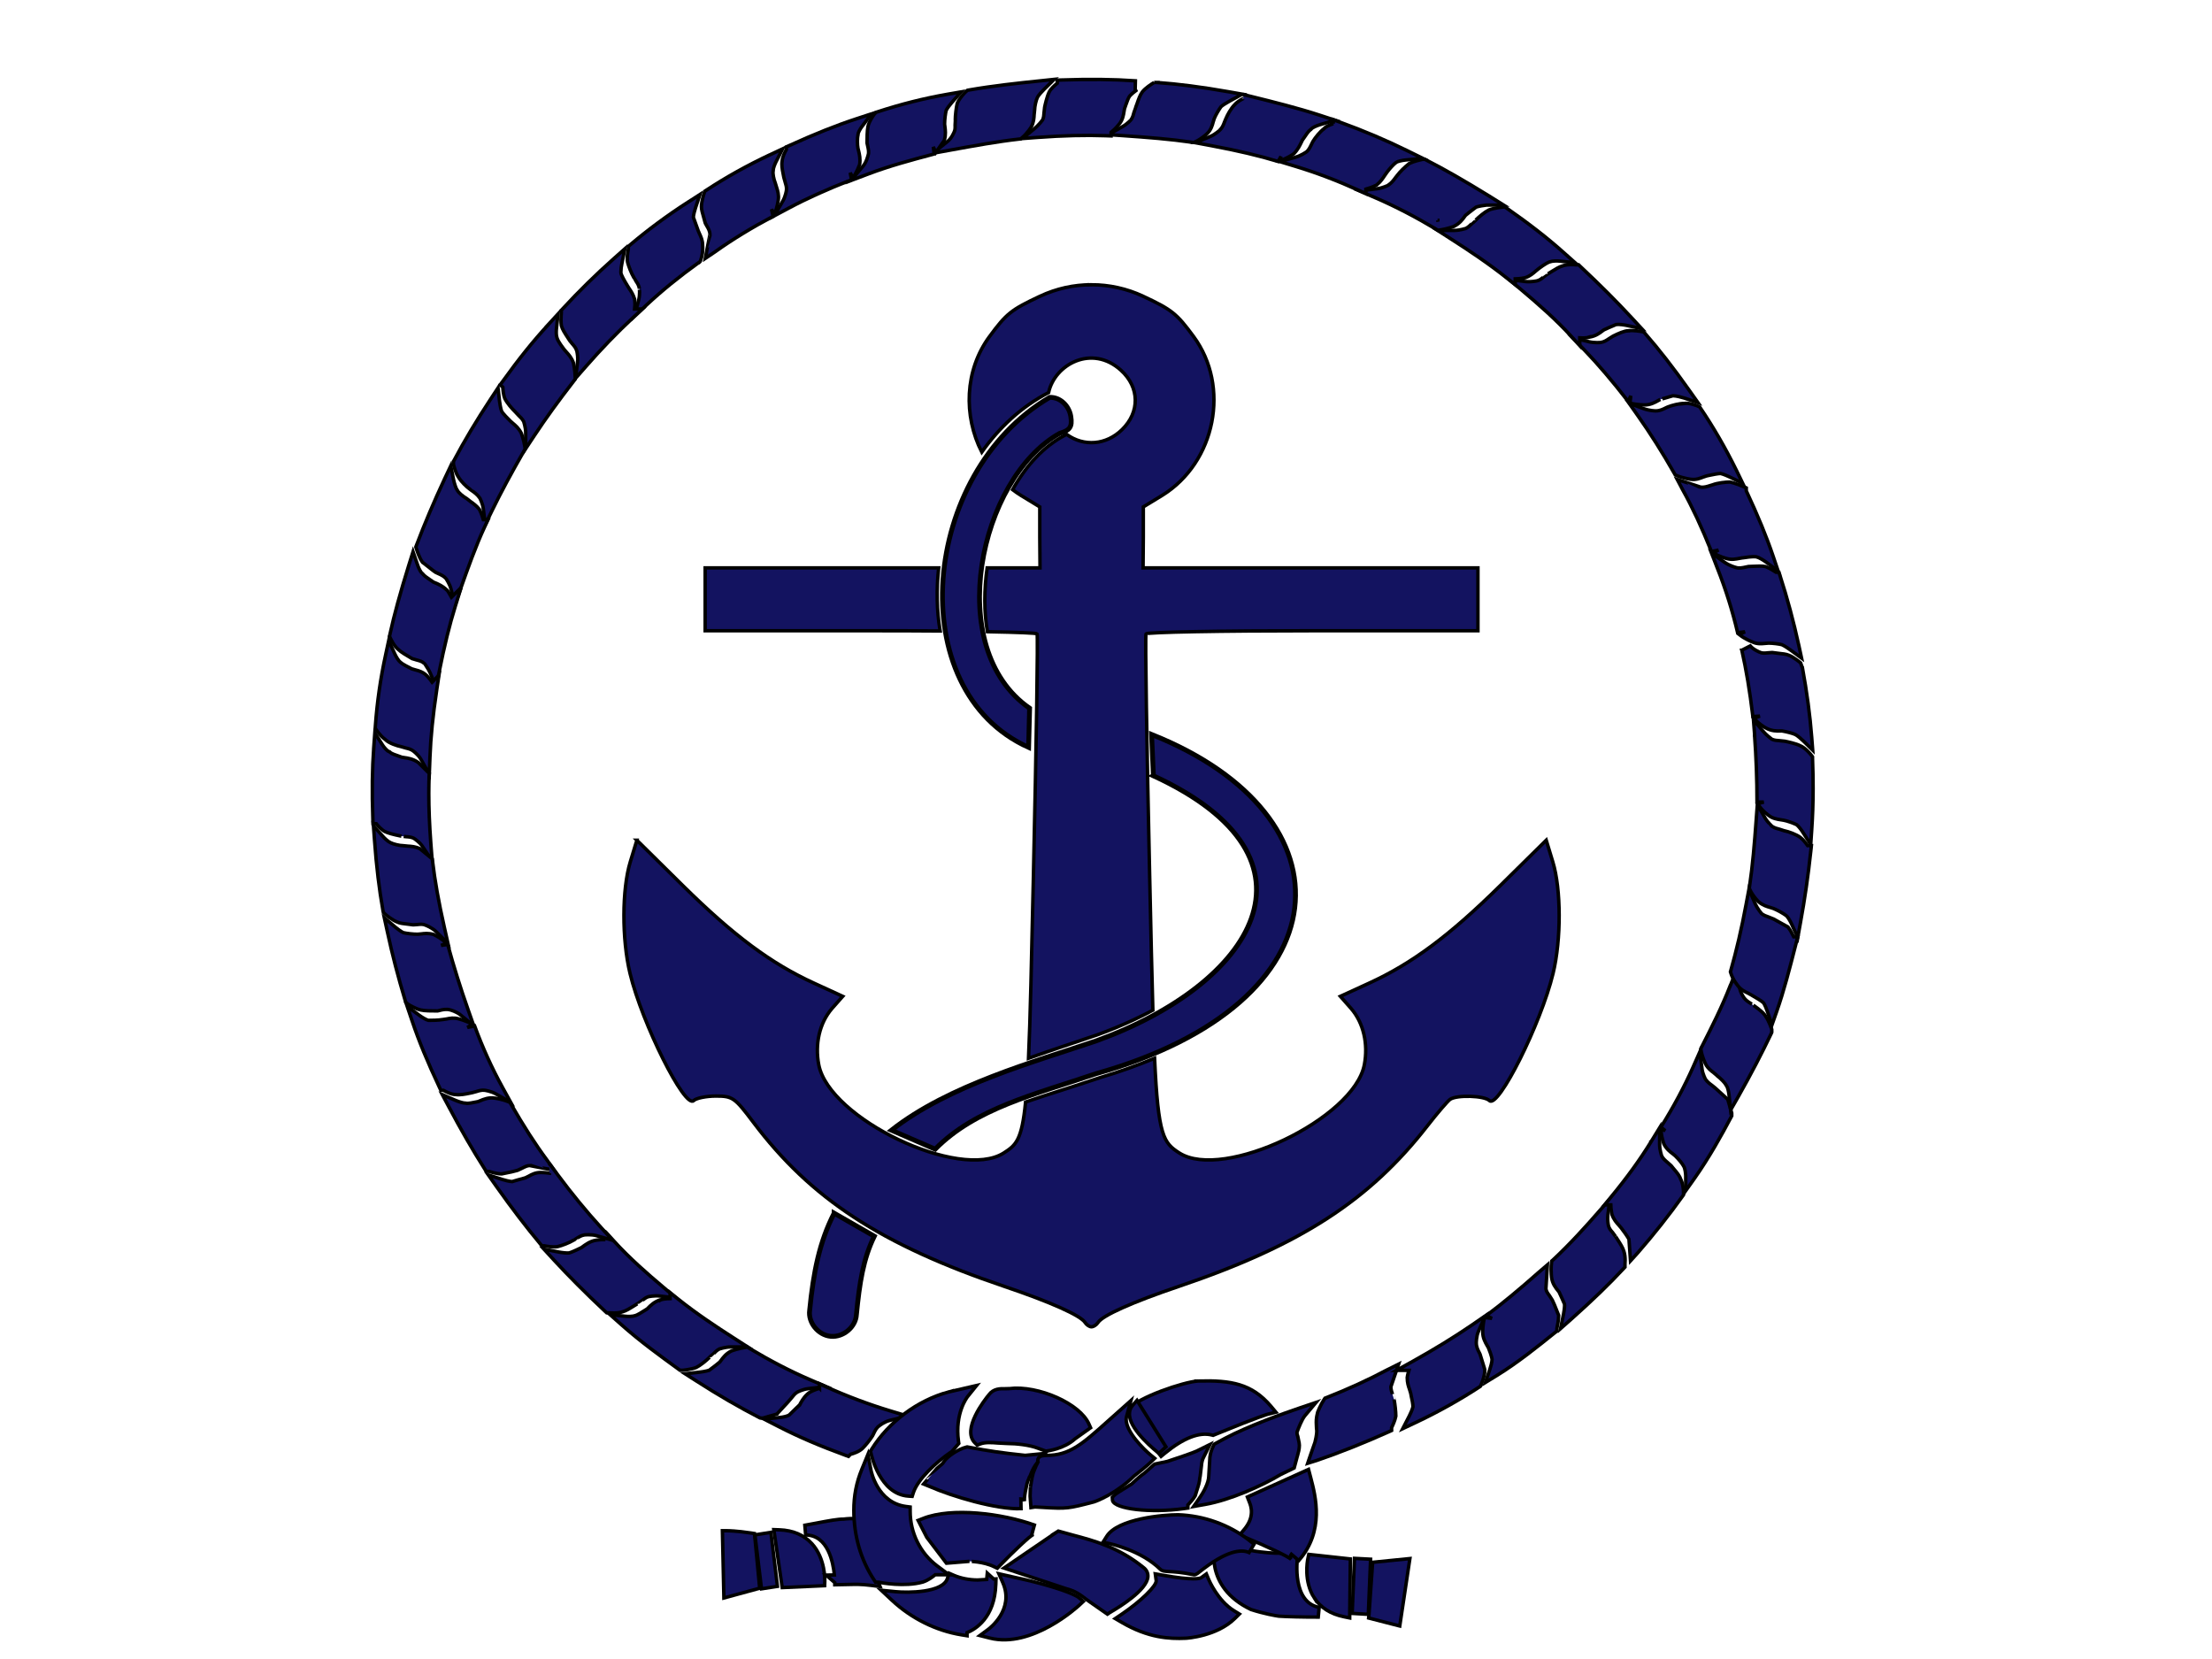 <?xml version="1.0"?><svg width="640" height="480" xmlns="http://www.w3.org/2000/svg">
 <title>anchor</title>
 <g display="inline">
  <title>layer 2</title>
  <g id="svg_1">
   <path d="m315.784,82.386c-5.079,0 -10.128,1.098 -14.874,3.321c-8.372,3.923 -9.695,4.999 -14.588,11.623c-7.254,9.821 -7.594,23.002 -2.266,33.484c5.065,-7.157 11.538,-13.206 19.334,-17.226c1.736,-8.16 12.562,-14.1 20.963,-6.433c5.364,4.895 5.516,12.045 0.283,17.157c-4.596,4.49 -11.044,4.968 -16.005,1.384c-0.122,0.042 -0.231,0.102 -0.356,0.137c-6.285,3.241 -11.452,8.946 -15.298,15.844c0.773,0.587 1.571,1.142 2.409,1.66l5.453,3.321l0,8.785l0.07,8.855l-15.298,0c-0.9,6.371 -0.92,12.732 0.073,18.472c8.694,0.166 14.235,0.374 14.375,0.622c0.283,0.5 -0.211,32.03 -1.061,70.083c-0.562,25.07 -0.9,41.328 -1.416,52.716c6.987,-2.473 13.795,-4.707 19.687,-6.71c5.845,-2.11 11.286,-4.514 16.29,-7.195c-0.304,-10.111 -0.555,-22.424 -0.922,-38.811c-0.85,-38.053 -1.344,-69.583 -1.061,-70.083c0.281,-0.5 22.04,-0.899 48.3,-0.899l47.736,0l0,-9.132l0,-9.063l-48.443,0l-48.442,0l0.07,-8.855l0,-8.785l5.453,-3.321c15.461,-9.566 19.776,-31.507 9.065,-46.008c-4.893,-6.624 -6.216,-7.7 -14.588,-11.623c-4.748,-2.223 -9.865,-3.321 -14.944,-3.321l0,0zm-111.759,81.912l0,9.063l0,9.132l47.735,0c7.266,0 14.042,0.013 20.254,0.069c-0.999,-5.869 -1.101,-12.048 -0.424,-18.264l-19.123,0l-48.442,0l0,0zm-19.758,78.799l-1.913,6.296c-2.409,7.923 -2.454,22.362 -0.07,32.238c3.513,14.554 15.88,39.28 18.414,36.805c0.732,-0.715 3.64,-1.313 6.443,-1.313c4.823,0 5.444,0.443 10.838,7.609c16.63,22.094 36.92,35.381 72.592,47.46c13.349,4.518 22.081,8.406 23.37,10.445c0.428,0.677 1.24,1.246 1.842,1.246c0.603,0 1.485,-0.569 1.913,-1.246c1.289,-2.039 10.022,-5.926 23.37,-10.445c35.112,-11.89 55.139,-24.859 71.955,-46.49c2.89,-3.715 5.831,-7.12 6.516,-7.611c1.899,-1.359 9.897,-1.125 11.402,0.345c2.534,2.475 14.903,-22.251 18.414,-36.805c2.384,-9.876 2.339,-24.315 -0.07,-32.238l-1.91,-6.296l-13.315,13.146c-14.747,14.536 -25.548,22.55 -37.961,28.226l-8.288,3.803l3.116,3.529c3.576,4.151 4.981,10.232 3.826,16.258c-3.007,15.661 -40.801,33.684 -53.542,25.528c-4.524,-2.893 -6.126,-4.791 -7.152,-27.396c-4.841,2.01 -10.081,3.907 -15.794,5.603c-7.445,2.533 -14.638,4.695 -21.53,7.058c-1.077,11.067 -2.792,12.488 -6.303,14.735c-12.744,8.156 -50.534,-9.867 -53.542,-25.528c-1.158,-6.026 0.249,-12.107 3.823,-16.258l3.116,-3.529l-8.286,-3.803c-12.415,-5.676 -23.214,-13.69 -37.961,-28.226l-13.315,-13.146l0,0z" id="path9043" fill="#131360" stroke="#000000"/>
   <g id="g9045" fill="#ffffff">
    <path id="path9047" d="m175.181,358.659c-1.409,-0.053 -2.65,0.161 -2.841,0.201c-1.624,0.259 -2.984,1.278 -3.987,2.018c0,0 -0.048,0.037 -0.096,0.075c-2.196,1.084 -3.175,1.444 -3.581,1.549c-0.573,0.112 -2.172,-0.084 -3.08,-0.261l-4.226,-0.833l2.937,3.195c4.322,4.69 9.025,9.413 14.826,14.856l0.406,0.375l0.788,0c0.286,0.037 2.387,0.226 3.844,-0.31c0.907,-0.243 2.006,-0.91 3.152,-1.63l1.074,-0.66c0,0.002 0,0.002 0,0.002c0,-0.009 1.361,-0.935 1.361,-0.935c0.573,-0.45 1.146,-0.917 1.814,-1.126c0.024,-0.002 1.719,-0.385 3.366,-0.189l4.656,0.553l-3.605,-3.053c-4.775,-4.016 -9.813,-8.422 -14.397,-13.447l-2.411,-2.642c0,-0.002 0,1.206 0,2.264l0,0z" stroke="#000000" fill="#131360"/>
    <path id="path9049" d="m193.852,375.719c-1.289,0.028 -2.889,0.203 -3.367,0.793l0.692,-0.469c-1.815,0.52 -2.96,1.686 -3.725,2.46c0,0 -0.096,0.11 -0.191,0.196c-0.239,0.14 -0.883,0.55 -0.883,0.55c-0.859,0.529 -2.006,1.255 -2.531,1.383c-0.788,0.294 -2.173,0.287 -2.96,0.203l-4.369,-0.464l3.319,2.943c5.3,4.723 11.293,9.068 16.569,12.897l0.358,0.261l0.693,0c0.406,-0.035 2.578,-0.275 3.963,-0.816c1.242,-0.613 2.817,-1.912 3.892,-2.953c0,0.007 0,0.009 0,0.009c0,-0.007 1.098,-1.003 1.098,-1.003c0.525,-0.553 1.05,-1.07 1.743,-1.416c0.024,-0.002 1.719,-0.588 3.343,-0.588l4.822,0l-4.082,-2.621c-4.918,-3.148 -10.672,-6.945 -16.115,-11.29l-2.244,-1.793c0,0.007 0,0.888 0,1.716l-0.024,0z" stroke="#000000" fill="#131360"/>
    <path id="path9051" d="m216.079,389.782c-0.048,0 -0.191,0 -0.191,0c0,0 0.143,0 0.191,0c-0.119,0.021 -0.311,0.047 -0.311,0.047c-2.029,0.282 -3.939,0.97 -4.035,1l-0.072,0.028l-0.072,0.035c-1.576,0.779 -2.435,1.961 -3.128,2.918c0,0 -0.119,0.159 -0.215,0.273c-0.286,0.231 -1.098,0.895 -1.098,0.895l-1.934,1.469c-0.764,0.296 -2.435,0.532 -3.008,0.592l-3.987,0.434l3.414,2.178c6.255,4.023 12.343,7.547 18.049,10.483l0.311,0.152l0.764,0l4.107,-1.173l0.167,-0.256c0,0 2.817,-3.044 2.937,-3.181c0.167,-0.175 1.051,-1.224 1.051,-1.224c0.501,-0.632 0.907,-1.18 1.647,-1.651c0,0 1.48,-0.807 3.08,-1.007l5.181,-0.639l-4.799,-2.071c-5.611,-2.423 -11.317,-5.387 -17.476,-9.07l-0.43,-0.247c0,-0.002 -0.072,0.009 -0.143,0.016l0,0z" stroke="#000000" fill="#131360"/>
    <path id="path9053" d="m237.113,401.679c-1.456,0.408 -2.65,1.054 -2.722,1.084c-1.385,0.917 -2.053,2.031 -2.602,2.927c0,0 -0.525,0.814 -0.525,0.828c-0.048,0.021 -0.931,0.94 -0.931,0.94l-1.982,1.941c-0.477,0.343 -1.791,0.623 -2.53,0.702l-4.728,0.506l4.25,2.176c5.682,2.915 11.818,5.551 19.315,8.293l0.836,0.306c0,0 0.549,-0.557 0.597,-0.611c0.788,-0.205 2.435,-0.718 3.462,-1.705c0.859,-0.856 2.125,-2.386 2.913,-3.654c0.072,-0.114 0.286,-0.578 0.286,-0.578c0.406,-0.863 0.812,-1.756 1.743,-2.372c0.12,-0.096 1.385,-1.105 3.008,-1.509l5.038,-1.245l-4.966,-1.495c-6.184,-1.866 -12.582,-4.268 -18.503,-6.948l-1.958,-0.886c0,0 0,0.672 0,1.301l0,0z" stroke="#000000" fill="#131360"/>
    <path id="path9055" d="m401.563,396.228c-5.706,3.03 -11.532,5.695 -17.811,8.156l-0.406,0.159l-0.239,0.371c-1.05,1.572 -1.838,3.582 -1.862,3.666c-0.478,1.81 -0.43,2.761 -0.382,3.68l0.048,1.075l0.024,0.166c0.119,0.483 0.048,1.717 -0.454,3.72c0,0.054 -1.194,3.419 -1.194,3.419l-0.931,2.731l2.674,-0.837c6.16,-2.085 14.11,-5.254 20.771,-8.268l0.836,-0.376c0,0 0,-0.679 0,-0.83c0.311,-0.62 0.979,-2.078 1.194,-3.202l0.024,-0.135l0,-0.138c0,-1.115 -0.239,-3.372 -0.501,-4.648c0,0.009 -0.454,-1.495 -0.454,-1.495c-0.239,-0.716 -0.454,-1.404 -0.477,-2.188c0.143,-0.399 2.244,-6.568 2.244,-6.568l-3.08,1.542l-0.024,0z" stroke="#000000" fill="#131360"/>
    <path id="path9057" d="m425.701,383.487c-5.061,3.454 -10.577,6.836 -16.856,10.339l-4.799,2.661c0,0 1.982,0 3.605,0c-0.358,1.101 -0.501,1.982 -0.501,2.038c0,0.023 0,0.042 0,0.063c0,1.476 0.358,2.54 0.668,3.396l0.334,1.112c0,0.002 0.143,0.744 0.143,0.744c0.239,1 0.501,2.323 0.525,3.174c-0.167,0.742 -0.716,1.971 -1.05,2.626l-1.91,3.706l3.724,-1.756c6.422,-3.032 12.606,-6.481 18.384,-10.25l0.334,-0.224l0.191,-0.38c0.096,-0.252 1.099,-2.505 1.099,-4.224l0,-0.184l-0.096,-0.401l-1.265,-4.088c-0.048,-0.091 -0.191,-0.401 -0.191,-0.401c-0.454,-0.851 -0.907,-1.735 -0.907,-2.918c0,-0.016 0,-1.898 0.621,-3.293l1.934,-4.478l-3.987,2.738l0,0z" stroke="#000000" fill="#131360"/>
    <path id="path9059" d="m445.206,368.113c-5.658,5.012 -10.6,9.107 -15.16,12.512c0,0 0.979,0.49 1.624,0.823c-0.764,-0.098 -2.149,-0.273 -2.149,-0.273c-0.525,2.083 -0.525,4.13 -0.525,4.217c0,1.703 0.74,2.976 1.265,3.906l0.358,0.609c1.003,2.458 1.074,3.281 1.074,3.473c0,0.7 -0.406,2.155 -0.669,2.911l-1.265,3.713l3.319,-2.031c6.065,-3.741 11.794,-8.359 16.856,-12.433l0.525,-0.427c0,0 0,-0.732 0,-0.772c0.095,-0.499 0.501,-2.32 0.501,-3.55l0,-0.278l-0.048,-0.084l-1.146,-2.869l-0.645,-1.423c-0.048,-0.112 -0.812,-1.269 -0.812,-1.269c-0.478,-0.616 -0.907,-1.201 -1.027,-1.959c0.024,-0.259 0.43,-6.943 0.43,-6.943l-2.507,2.146l0,0z" stroke="#000000" fill="#131360"/>
    <path id="path9061" d="m462.779,350.352c-3.844,4.405 -8.452,9.527 -13.418,14.152l-0.382,0.338l-0.072,0.499c-0.095,0.644 -0.119,1.339 -0.119,1.975c0,1.08 0.096,2.006 0.119,2.258c0.263,1.863 1.17,2.997 1.91,3.904c0,0 0.167,0.21 0.263,0.334c0.143,0.338 0.716,1.546 0.716,1.546l0.859,1.943c0.024,0.096 0.024,0.221 0.024,0.371c0,0.69 -0.167,1.859 -0.31,2.589l-0.859,4.149l3.152,-2.787c6.183,-5.509 10.982,-10.15 15.113,-14.609l0.382,-0.408l0,-0.807c0.024,-0.114 0.048,-0.583 0.048,-1.196c0,-0.779 -0.096,-1.793 -0.382,-2.617c-0.286,-0.97 -1.027,-2.157 -1.791,-3.314l-0.573,-0.889c0.072,0.119 -0.931,-1.25 -0.931,-1.25c-0.477,-0.532 -0.907,-1.033 -1.122,-1.782c0,-0.005 -0.263,-1.054 -0.263,-2.285c0,-0.322 0.048,-0.658 0.071,-0.989l0.597,-4.583l-3.032,3.459l0,0z" stroke="#000000" fill="#131360"/>
    <path id="path9063" d="m477.629,330.455c-3.176,5.142 -6.924,10.313 -11.46,15.817l-1.91,2.33c0,0 0.931,0 1.791,0c0.047,1.423 0.31,2.691 0.334,2.761c0.478,1.448 1.337,2.4 2.03,3.158l0.668,0.786c0.812,1.045 1.767,2.421 2.22,3.225c0.024,0.31 0.454,6.269 0.454,6.269l2.173,-2.407c4.584,-5.262 9.049,-10.903 12.892,-16.311l0.263,-0.373l0,-0.707c0,-0.263 -0.048,-2.621 -0.955,-4.128l0.167,0.392c-0.263,-1.015 -1.146,-2.05 -2.006,-3.051l-0.764,-0.94l-0.072,-0.068l-0.955,-0.851c-0.716,-0.606 -1.337,-1.129 -1.719,-1.915c0,-0.035 -0.597,-1.665 -0.597,-3.23l0,-4.916l-2.555,4.161l0,-0.002z" stroke="#000000" fill="#131360"/>
    <path id="path9065" d="m489.805,308.876c-2.507,5.609 -5.515,11.246 -9.239,17.23c0,0 0.644,0.539 1.242,1.045c-0.597,-0.261 -1.218,-0.532 -1.218,-0.532c0,2.174 0.812,4.294 0.836,4.387c0.716,1.423 1.767,2.23 2.554,2.82l0.692,0.571c1.027,0.979 2.101,2.309 2.483,3.05c0.429,0.716 0.549,2.129 0.573,2.71l0,4.361l2.507,-3.531c4.273,-6.045 7.95,-12.699 10.648,-17.816l0.167,-0.315l0,-0.786l-0.024,-0.112l-1.17,-4.007l-0.191,-0.075l-3.343,-3.039c0.143,0.114 -0.931,-0.758 -0.931,-0.758c-0.669,-0.485 -1.409,-1.043 -1.934,-1.812c0,-0.014 -0.812,-1.444 -1.003,-2.999l-0.645,-4.921l-2.006,4.527l0,0z" stroke="#000000" fill="#131360"/>
    <path id="path9067" d="m500.596,285.227c-2.387,6.134 -5.324,11.922 -8.165,17.519l-0.334,0.665l0.072,0.455c0.262,1.905 1.313,3.983 1.361,4.072c0.597,1.152 1.481,1.817 2.197,2.351l0.931,0.786l0.239,0.243c0.979,0.73 2.22,2.022 2.531,2.656l0.048,0.117l0.095,0.11c0.286,0.378 0.597,1.675 0.692,2.654l0.454,4.315l2.149,-3.755c3.701,-6.542 6.852,-12.582 9.646,-18.466l0.119,-0.292l0,-0.807l-0.071,-0.224c-0.072,-0.233 -0.764,-2.181 -1.552,-3.342c-0.573,-1.119 -1.958,-2.185 -3.462,-3.272l-0.167,-0.119c0.024,0.009 -0.907,-0.613 -0.907,-0.613c-0.716,-0.455 -1.409,-0.884 -1.958,-1.703c-0.024,-0.054 -1.05,-1.462 -1.218,-2.995l-0.668,-5.488l-2.006,5.135l-0.024,-0.002z" stroke="#000000" fill="#131360"/>
    <path id="path9069" d="m505.18,261.779c-1.265,6.852 -2.769,13.238 -4.393,18.977l-0.119,0.403l0.119,0.401c0.573,1.945 2.077,3.727 2.268,3.925c0.788,0.963 1.814,1.446 2.626,1.829l1.026,0.555c0.143,0.089 0.43,0.261 0.43,0.261c1.026,0.592 2.579,1.49 3.104,2.029c0.334,0.424 0.884,1.828 1.146,2.584l1.289,3.811l1.337,-3.795c2.125,-6.029 3.796,-12.58 5.42,-18.916l0.716,-2.801c0,0 -0.621,0 -1.17,0c-0.382,-0.779 -0.955,-1.901 -1.504,-2.61l-0.167,-0.226l-4.13,-2.297c-0.12,-0.056 -1.385,-0.557 -1.385,-0.557c-0.74,-0.252 -1.48,-0.527 -2.101,-0.998c-0.287,-0.35 -1.313,-1.611 -1.862,-2.878l-1.814,-4.142l-0.836,4.445l0,0z" stroke="#000000" fill="#131360"/>
    <path id="path9071" d="m508.117,237.277c-0.502,6.878 -1.003,13.077 -1.934,19.285c0,0 -0.024,0.142 -0.024,0.261c0,-0.042 0,-0.093 0,-0.093c0,0 0,0.047 0,0.093c0,0.068 -0.048,0.147 -0.048,0.147l0.167,0.38c0.836,1.901 2.435,3.477 2.507,3.543c1.289,1.073 2.507,1.409 3.366,1.654l0.931,0.299c1.17,0.471 2.793,1.369 3.701,2.048c0.453,0.324 1.17,1.565 1.528,2.337l1.838,4.03l0.788,-4.366c1.241,-6.761 2.22,-13.517 2.984,-20.656l0.167,-1.572c0,0 -0.621,0 -1.074,0c-0.502,-0.714 -1.337,-1.807 -2.149,-2.395c-1.146,-0.844 -3.295,-1.649 -4.703,-1.931l0.334,0.112l-1.576,-0.515c-0.74,-0.184 -1.48,-0.373 -2.197,-0.847c0,-0.016 -1.218,-1.059 -2.029,-2.437l-2.244,-3.846l-0.334,4.471l0,0z" stroke="#000000" fill="#131360"/>
    <path id="path9073" d="m507.639,212.574c0.478,6.451 0.716,13.007 0.716,19.488c0,0 1.122,0 1.958,0c-0.764,0.219 -1.767,0.497 -1.767,0.497c1.146,1.922 3.056,3.267 3.128,3.326c1.17,0.944 2.554,1.152 3.677,1.318l0.764,0.126c1.002,0.189 2.722,0.812 3.7,1.273c0.549,0.427 1.385,1.525 1.815,2.22l2.268,3.522l0.286,-4.2c0.263,-3.785 0.406,-7.724 0.406,-12.036c0,-2.722 -0.047,-5.593 -0.167,-8.671l0,-0.459l-0.263,-0.364c-0.286,-0.376 -1.815,-2.279 -3.342,-2.864c-1.17,-0.611 -3.653,-1.141 -4.393,-1.287c0,0 -1.504,-0.156 -1.504,-0.156c-0.812,-0.047 -1.552,-0.103 -2.268,-0.429c-0.31,-0.229 -1.599,-1.194 -2.554,-2.332l-2.77,-3.277l0.334,4.308l-0.024,0z" stroke="#000000" fill="#131360"/>
    <path id="path9075" d="m503.963,188.131c1.265,5.565 2.292,11.661 3.199,19.187c0,0 1.218,-0.077 2.029,-0.126c-0.74,0.271 -1.719,0.639 -1.719,0.639c1.361,1.633 3.247,2.698 3.343,2.743c1.767,1.003 3.342,0.945 4.393,0.907c0,0 0.191,-0.005 0.311,-0.009c1.576,0.268 3.247,0.718 3.939,1.061c0.573,0.275 1.719,1.297 2.387,1.933l2.626,2.586l-0.287,-3.72c-0.478,-6.255 -1.361,-12.953 -2.746,-20.472l0.024,0.259l-0.501,-1.332c-0.191,-0.161 -1.91,-1.602 -3.295,-2.16c-0.764,-0.368 -1.982,-0.49 -3.151,-0.609l-1.647,-0.212l-0.143,-0.012l-1.218,0.086c-0.883,0.096 -1.647,0.175 -2.34,-0.173c-0.143,-0.065 -1.791,-0.693 -2.77,-1.831l-2.411,1.25l-0.024,0.002z" stroke="#000000" fill="#131360"/>
    <path id="path9077" d="m496.896,164.391c2.435,6.178 4.393,12.456 5.849,18.66c0,0 1.361,-0.166 2.125,-0.254c-0.668,0.322 -1.647,0.807 -1.647,0.807c1.647,1.322 3.748,2.113 3.844,2.148c1.313,0.639 2.65,0.501 3.749,0.392l0.907,-0.068c1.194,0 3.032,0.238 3.82,0.446c0.716,0.289 2.22,1.334 2.722,1.707l2.985,2.195l-0.788,-3.65c-1.552,-7.053 -3.319,-13.664 -5.444,-20.215l-0.31,-0.975c0,0 -0.597,0 -0.836,0c-0.621,-0.408 -1.839,-1.192 -2.865,-1.593l-0.119,-0.044l-0.119,-0.023c-1.027,-0.201 -2.316,-0.133 -3.438,-0.075l-1.385,0.054l-0.144,0.019l-0.668,0.142c-0.955,0.21 -1.958,0.424 -2.841,0.135c-0.119,-0.035 -1.838,-0.471 -3.318,-1.507l-3.772,-2.654l1.695,4.354l0,0z" stroke="#000000" fill="#131360"/>
    <path id="path9079" d="m486.916,141.827c2.769,5.005 5.396,10.642 8.26,17.734c0,0 1.266,-0.257 2.029,-0.406c-0.645,0.352 -1.48,0.821 -1.48,0.821c1.671,1.085 3.796,1.607 3.892,1.633c1.408,0.406 2.698,0.135 3.653,-0.061l0.836,-0.14l0.215,-0.019c2.698,-0.434 3.605,-0.331 3.892,-0.261c0.692,0.14 1.982,0.933 2.698,1.458l3.557,2.626l-1.432,-4.24c-1.934,-5.716 -4.417,-11.757 -7.783,-18.956c0,-0.135 0,-0.856 0,-0.856l-0.836,-0.369c-0.239,-0.105 -2.411,-1.031 -3.748,-1.294l-0.12,-0.028l-0.144,0c-0.978,0 -3.438,0.24 -4.918,0.814l0.167,-0.051l-0.859,0.261c-0.836,0.271 -1.79,0.583 -2.769,0.438c0,-0.019 -3.39,-1.112 -3.39,-1.112l-3.367,-1.096l1.648,3.102l0,0.002z" stroke="#000000" fill="#131360"/>
    <path id="path9081" d="m487.346,116.716c-1.48,0.009 -3.605,0.546 -4.87,1.056c-0.095,0.04 -0.478,0.222 -0.478,0.222c-0.859,0.438 -1.767,0.889 -2.961,0.889c0,0 -1.743,-0.014 -3.462,-0.641l-4.226,-1.57l2.626,3.731c3.557,5.042 6.995,10.472 10.481,16.598l0.239,0.413l0.43,0.184c1.886,0.798 3.987,1.063 4.082,1.073c1.456,0.203 2.626,-0.261 3.557,-0.634l1.051,-0.352l0.859,-0.184c1.002,-0.212 2.316,-0.48 3.151,-0.508c0.883,0.208 2.268,0.828 2.746,1.066l3.653,1.794l-1.791,-3.706c-3.176,-6.46 -6.685,-12.55 -10.457,-18.102l-0.239,-0.334l-0.358,-0.163c-0.406,-0.184 -2.483,-1.028 -4.035,-0.83l0,0z" stroke="#000000" fill="#131360"/>
    <path id="path9083" d="m471.158,95.694c-1.17,0.009 -2.841,0.77 -4.441,1.553c-0.167,0.084 -1.146,0.714 -1.146,0.714c-0.811,0.553 -1.48,0.987 -2.435,1.122c0,0 -1.743,0.196 -3.414,-0.21l-4.727,-1.161l3.39,3.533c3.987,4.144 8.022,8.876 12.701,14.889c0,0 0.43,-0.926 0.764,-1.6c-0.096,0.786 -0.263,2.101 -0.263,2.101c2.077,0.515 4.178,0.52 4.25,0.52c1.695,0 2.984,-0.723 3.916,-1.248l0.621,-0.343c-0.072,0.037 3.509,-1.017 3.509,-1.017c0,0 0.095,-0.023 0.167,-0.042c1.051,0.026 2.626,0.466 3.175,0.641l4.035,1.329l-2.483,-3.51c-4.632,-6.556 -8.738,-11.815 -12.868,-16.556l-0.334,-0.362l-0.454,-0.091c-0.43,-0.084 -2.554,-0.457 -3.963,-0.261l0,-0.002z" stroke="#000000" fill="#131360"/>
    <path id="path9085" d="m452.106,76.931c-0.931,0.247 -2.077,0.954 -3.199,1.653l-1.027,0.637c0,-0.002 0,-0.002 0,-0.002c0,0.014 -1.265,0.907 -1.265,0.907c-0.549,0.464 -1.05,0.905 -1.862,1.122c0,0 -1.719,0.408 -3.414,0.205l-4.679,-0.564l3.629,3.067c4.775,4.016 9.813,8.417 14.373,13.401l2.411,2.64c0,0 0,-1.189 0,-2.246c0.907,0.07 1.958,0.058 2.769,-0.208l0,0.007c0.024,0 0.024,-0.012 0.024,-0.014c0,-0.005 0.048,-0.007 0.048,-0.014c1.719,-0.263 2.865,-1.108 3.749,-1.798c0,0 0.262,-0.184 0.382,-0.278c0.311,-0.14 1.433,-0.651 1.433,-0.651l2.101,-0.895c0.883,-0.14 2.531,0.133 3.08,0.252l4.345,0.942l-3.056,-3.302c-4.25,-4.599 -8.953,-9.296 -14.803,-14.791l-0.382,-0.378l-0.812,0c-0.263,-0.042 -2.387,-0.229 -3.844,0.305l0,0.002z" stroke="#000000" fill="#131360"/>
    <path id="path9087" d="m434.94,59.909c-0.287,0.026 -2.698,0.27 -4.059,0.807l-0.119,0.042c-1.194,0.588 -2.793,1.938 -3.796,2.92c0,-0.007 0,-0.009 0,-0.009c0,0.007 -1.075,0.989 -1.075,0.989c-0.549,0.553 -1.05,1.073 -1.767,1.425c-0.048,0.002 -1.719,0.583 -3.342,0.583l-4.823,0l4.083,2.621c4.918,3.153 10.672,6.962 16.091,11.283l2.268,1.789c0,0 0,-0.854 0,-1.67c1.528,-0.033 2.793,-0.317 2.865,-0.334c1.409,-0.459 2.34,-1.294 3.104,-1.964l0.835,-0.676c1.719,-1.292 2.793,-1.859 3.199,-1.957c0.788,-0.301 2.172,-0.294 2.961,-0.21l4.369,0.473l-3.319,-2.95c-4.68,-4.189 -9.956,-8.298 -16.593,-12.92l-0.406,-0.289l-0.501,0.047l0.024,0z" stroke="#000000" fill="#131360"/>
    <path id="path9089" d="m411.567,46.111l-0.143,0.033c-0.263,0.054 -2.412,0.532 -3.51,1.08l-0.119,0.051l-0.096,0.075c-1.098,0.823 -2.674,2.363 -3.462,3.433l-0.454,0.583c-0.573,0.777 -1.17,1.586 -2.149,2.234c0,0.002 -1.48,0.788 -3.127,0.994l-5.133,0.646l4.775,2.069c5.635,2.442 11.508,5.492 17.477,9.072l0.43,0.252c0,0 0.072,-0.014 0.143,-0.026c0.071,0 0.191,0 0.191,0c0,0 0,-0.023 0,-0.026c0.048,-0.007 0.143,-0.019 0.143,-0.019c2.03,-0.287 3.939,-0.982 4.011,-1.008c1.743,-0.842 2.626,-2.057 3.319,-3.034c0,0 0.096,-0.114 0.167,-0.217c0.311,-0.24 1.146,-0.924 1.146,-0.924l1.886,-1.446c0.764,-0.294 2.435,-0.529 3.008,-0.592l4.99,0l-4.202,-2.626c-7.329,-4.52 -12.964,-7.743 -18.288,-10.453l-0.287,-0.152l-0.716,0l0,0l0,0zm4.393,17.669l0.048,-0.005c0,0 0,0.238 0.024,0.292c0,-0.054 -0.048,-0.287 -0.048,-0.287l-0.024,0z" stroke="#000000" fill="#131360"/>
    <path id="path9091" d="m385.758,35.796c-0.979,0.296 -2.244,0.805 -2.913,1.674l0.286,-0.28c-1.217,0.907 -2.554,2.556 -3.295,3.785c-0.072,0.112 -0.358,0.725 -0.358,0.725c-0.382,0.8 -0.788,1.707 -1.528,2.283c0,0 -1.528,1.047 -2.984,1.458l-4.656,1.318l4.632,1.409c5.921,1.798 11.913,4.067 18.288,6.95l1.958,0.884c0,0 0,-0.66 0,-1.28c1.504,-0.404 2.817,-1.036 2.889,-1.073l0.143,-0.065l0.119,-0.093c1.051,-0.83 1.767,-1.91 2.34,-2.778l0.597,-0.854c0.716,-0.97 1.862,-2.276 2.674,-2.871c0.382,-0.296 1.743,-0.599 2.745,-0.695l4.966,-0.478l-4.489,-2.213c-6.112,-3.013 -12.51,-5.726 -19.554,-8.286l-1.862,-0.679c0,0.002 0,0.592 0,1.159l0,0z" stroke="#000000" fill="#131360"/>
    <path id="path9093" d="m359.711,28.503c-0.812,0.417 -1.934,1.094 -2.578,1.884c-0.931,0.94 -1.958,2.747 -2.483,4.028c0,0.009 -0.382,0.917 -0.382,0.917c-0.286,0.772 -0.597,1.57 -1.265,2.234c0,0.016 -1.313,1.28 -2.769,1.894l-4.345,1.838l4.632,0.865c7.64,1.432 13.752,2.876 19.291,4.55c0,0 0.406,-0.749 0.812,-1.444c-0.143,0.606 -0.31,1.213 -0.31,1.213c1.934,-0.546 3.796,-1.838 3.868,-1.894l0.096,-0.068l0.096,-0.082c1.122,-1.12 1.719,-2.395 2.172,-3.326c0,0 0.239,-0.487 0.287,-0.59c0.119,-0.184 0.549,-0.779 0.549,-0.779c0.525,-0.795 1.194,-1.789 1.743,-2.185l0.167,-0.112l0.12,-0.159c0.239,-0.319 1.432,-0.893 2.483,-1.208l4.369,-1.294l-4.322,-1.42c-6.518,-2.132 -13.346,-3.823 -19.959,-5.46l-2.268,-0.56c0,-0.005 0,0.623 0,1.157l0,0zm-5.062,5.91l0,0z" stroke="#000000" fill="#131360"/>
    <path id="path9095" d="m333.926,23.86l-0.31,0.203c-0.382,0.224 -2.244,1.406 -3.104,2.528c-0.645,0.858 -1.098,2.139 -1.48,3.267l-0.43,1.171c0,-0.005 0,-0.007 0,-0.005c0,0.033 -0.501,1.481 -0.501,1.481c-0.191,0.735 -0.358,1.43 -0.836,2.111c0,0.007 -1.05,1.213 -2.459,2.006l-4.13,2.332l4.703,0.326c6.542,0.453 12.964,0.94 19.601,1.894c0,0 0.072,0.012 0.143,0.023l0,0.016c0,0 0.048,0 0.119,0c0.048,0.007 0.12,0.019 0.12,0.019l0.358,-0.156c1.91,-0.833 3.509,-2.372 3.557,-2.437c1.146,-1.12 1.48,-2.369 1.743,-3.375l0.31,-0.973c0.406,-0.991 1.265,-2.498 1.958,-3.435c0.454,-0.422 1.743,-1.213 2.579,-1.66l3.557,-1.95l-3.987,-0.702c-7.759,-1.364 -14.564,-2.244 -20.795,-2.684l-0.717,0l0,0z" stroke="#000000" fill="#131360"/>
    <path id="path9097" d="m307.234,23.139l-1.337,0.047c0,0 0,0.499 0,0.905c-0.74,0.599 -1.863,1.593 -2.316,2.486c-0.668,1.348 -1.241,3.941 -1.337,4.447c0,0.021 -0.167,1.486 -0.167,1.486c-0.048,0.784 -0.096,1.521 -0.43,2.206c-0.239,0.31 -1.217,1.569 -2.363,2.516l-3.462,2.848l4.441,-0.327c7.306,-0.541 13.967,-0.704 19.745,-0.485l1.456,0.054c0,0 0,-0.581 0,-1.017c1.361,-1.08 2.387,-2.437 2.435,-2.502c0.955,-1.194 1.17,-2.561 1.337,-3.662c0,0 0.096,-0.562 0.12,-0.683c0.096,-0.261 0.406,-1.159 0.406,-1.159c0.31,-0.875 0.692,-1.964 1.051,-2.456c0.454,-0.564 1.576,-1.455 2.173,-1.882c0,0 -0.334,0.103 -0.549,0.177c0,-0.144 0.071,-2.757 0.071,-2.757c-6.47,-0.441 -13.227,-0.515 -21.272,-0.243l0,0z" stroke="#000000" fill="#131360"/>
    <path id="path9099" d="m301.026,23.384c-6.399,0.669 -13.657,1.43 -20.724,2.668l-0.382,0.068l-0.573,0.497c-0.239,0.236 -1.743,1.756 -2.34,3.188l-0.024,0.098l-0.048,0.105c-0.263,1.098 -0.549,3.384 -0.549,4.704l0.048,-0.285l-0.095,1.766c0.024,0.749 0.024,1.395 -0.263,1.98c-0.072,0.152 -0.693,1.737 -1.839,2.68l-4.297,3.491l5.396,-0.986c6.518,-1.185 13.226,-2.409 19.577,-3.125l0.406,-0.044l0.31,-0.259c1.647,-1.36 2.745,-3.207 2.793,-3.281c0.668,-1.313 0.74,-2.507 0.788,-3.466l0.143,-1.374c0,-1.001 0.43,-2.927 0.836,-3.683c0.262,-0.548 1.289,-1.675 1.934,-2.309l2.889,-2.852l-3.987,0.42l0,0z" stroke="#000000" fill="#131360"/>
    <path id="path9101" d="m274.143,27.272c-6.9,1.213 -13.561,2.887 -20.365,5.126l-0.31,0.107l-0.478,0.485c-0.358,0.48 -1.576,2.174 -1.862,3.622c-0.263,1.343 -0.263,3.323 -0.263,4.632l0,0.156l0.167,0.767c0.215,0.973 0.43,1.891 0.143,2.722c-0.048,0.166 -0.478,2.01 -1.457,3.165l-3.533,4.182l5.085,-1.924c6.112,-2.316 12.367,-3.986 18.408,-5.597l0.62,-0.17c0,0 -0.167,-1.262 -0.263,-2.057c0.31,0.693 0.716,1.616 0.716,1.616l2.507,-3.543l0,-0.114c0.43,-1.488 0.263,-2.785 0.143,-3.731l-0.096,-0.791c0,-1.341 0.239,-3.149 0.454,-3.995c0.239,-0.529 1.146,-1.724 1.671,-2.309l2.65,-3.034l-3.939,0.686l0,0z" stroke="#000000" fill="#131360"/>
    <path id="path9103" d="m247.905,34.331c-5.969,1.959 -12.176,4.434 -19.554,7.79l-0.836,0.376c0,0 0,0.562 0,0.772c-0.406,0.7 -1.17,2.153 -1.218,3.417c-0.048,0.257 -0.072,0.511 -0.072,0.809c0,1.017 0.239,2.272 0.525,3.655c0,0 0.072,0.298 0.072,0.301c0,0 0.358,1.285 0.358,1.285c0.191,0.648 0.382,1.227 0.382,1.868c0,0.149 0,0.306 -0.024,0.464c0,0.028 -0.239,1.693 -1.051,3.111l-2.483,4.277l4.321,-2.304c5.133,-2.733 10.863,-5.322 18.05,-8.146c0,0 -0.239,-1.266 -0.382,-2.041c0.334,0.653 0.788,1.518 0.788,1.518c1.051,-1.574 1.839,-3.594 1.862,-3.68l0.072,-0.154l0.024,-0.163c0.215,-1.563 -0.072,-2.801 -0.311,-3.792l-0.191,-0.788c-0.215,-1.075 -0.191,-3.025 -0.024,-3.706l0.048,-0.182l0,-0.187c0,-0.378 0.549,-1.465 1.17,-2.274l2.722,-3.617l-4.249,1.392l0,0z" stroke="#000000" fill="#131360"/>
    <path id="path9105" d="m222.717,44.798c-6.423,3.018 -12.63,6.467 -18.383,10.252l-0.406,0.263l-0.167,0.464c-0.071,0.245 -0.812,2.444 -0.812,4.084c0,0.809 0.311,1.831 0.621,2.918l0.454,1.66l0.072,0.189l0.406,0.742c0.453,0.758 0.907,1.544 0.907,2.482c-0.024,0.005 -0.692,3.454 -0.692,3.454l-0.645,3.447l2.793,-1.88c5.061,-3.605 10.577,-6.971 16.832,-10.292c0,0 -0.31,-1.28 -0.478,-2.027c0.358,0.592 0.859,1.355 0.859,1.355c0.836,-1.875 1.075,-3.953 1.098,-4.039c0.215,-1.5 -0.167,-2.684 -0.478,-3.645l-0.358,-1.182c-0.501,-1.266 -0.788,-2.822 -0.645,-3.533l0.024,-0.14l0,-0.142c0,-0.585 0.501,-1.826 0.835,-2.481l1.886,-3.685l-3.7,1.737l-0.024,0z" stroke="#000000" fill="#131360"/>
    <path id="path9107" d="m199.152,58.423c-6.04,3.883 -11.699,8.069 -16.856,12.445l-0.501,0.427c0,0 0,0.718 0,0.777c-0.096,0.441 -0.31,1.563 -0.31,2.703c0,0.382 0.023,0.76 0.095,1.094c0.263,1.066 1.051,3.167 1.886,4.573c0,0.005 0.549,0.898 0.549,0.898c0.454,0.669 0.86,1.299 0.979,2.19c0,-0.007 0.215,1.679 -0.215,3.293l-1.217,4.695l3.509,-3.281c4.441,-4.14 9.383,-8.163 15.137,-12.298c0,0 0.071,-0.051 0.143,-0.1l0.024,0.023c0,0 0.072,-0.065 0.143,-0.128c0.024,-0.014 0.048,-0.047 0.048,-0.047c0,0 0,-0.028 0,-0.033c0,-0.009 0.048,-0.037 0.048,-0.037l0,-0.019c0.024,-0.107 0.119,-0.329 0.119,-0.329c0.526,-1.418 0.597,-2.796 0.597,-3.491c0,0 -0.048,-0.998 -0.048,-1.01c0,-1.238 -0.525,-2.356 -0.907,-3.176l-0.358,-0.83c-0.048,-0.175 -1.218,-3.391 -1.409,-3.906c0.048,-0.746 0.406,-2.059 0.645,-2.775l1.265,-3.813l-3.342,2.157l-0.024,0l0,0z" stroke="#000000" fill="#131360"/>
    <path id="path9109" d="m177.665,74.762c-5.181,4.601 -10.194,9.515 -14.874,14.599l-0.382,0.411l0,0.805c0,0.051 -0.095,0.942 -0.095,1.943c0,0.592 0.024,1.224 0.119,1.742c0.263,1.001 1.026,2.178 1.767,3.312l0.645,1.003c0.072,0.114 0.764,0.933 0.764,0.933c0.549,0.627 1.027,1.164 1.289,2.101c0,0.005 0.262,1.073 0.262,2.332c0,0.315 -0.048,0.639 -0.072,0.963l-0.573,4.555l3.008,-3.431c4.369,-5.01 8.977,-9.779 13.68,-14.163l2.65,-2.468c0,0 -1.217,0 -2.268,0c0.024,-0.387 0.12,-0.821 0.12,-1.154c0,-0.763 -0.048,-1.329 -0.072,-1.446l0,-0.128l-0.024,-0.124c-0.406,-1.343 -1.027,-2.283 -1.552,-3.039l-0.525,-0.844c-1.027,-1.67 -1.695,-2.967 -1.862,-3.571c-0.024,-0.112 -0.024,-0.266 -0.024,-0.443c0,-0.709 0.143,-1.824 0.31,-2.53l0.836,-4.133l-3.127,2.775l0,0z" stroke="#000000" fill="#131360"/>
    <path id="path9111" d="m158.612,93.961c-4.345,4.723 -8.523,9.914 -13.131,16.335l-0.764,1.036c0,0 0.526,0.48 0.764,0.695c0.048,0.833 0.167,2.258 0.573,3.272c0.668,1.32 2.029,2.894 3.032,3.871l-0.143,-0.152l1.122,1.196c0.549,0.529 1.075,1.029 1.433,1.721c0,0.026 0.597,1.66 0.597,3.23l0,4.655l2.555,-3.862c3.247,-4.912 6.9,-9.956 11.484,-15.878l0.287,-0.387l0,-0.492c0,-1.831 -0.478,-4.084 -0.502,-4.182c-0.501,-1.458 -1.361,-2.407 -2.053,-3.169l-0.669,-0.772c-1.671,-2.206 -1.934,-2.971 -1.958,-3.104l-0.048,-0.107l-0.024,-0.1c-0.263,-0.597 -0.263,-1.929 -0.167,-2.684l0.454,-4.24l-2.865,3.118l0.024,0z" stroke="#000000" fill="#131360"/>
    <path id="path9113" d="m141.995,115.417c-4.083,6.19 -7.664,12.169 -10.624,17.781l-0.167,0.315l0,0.77l0.024,0.159c0.095,0.396 0.573,2.353 1.385,3.533c0.693,1.269 2.34,2.85 3.343,3.578c0,0.005 0.501,0.361 0.501,0.361c0.836,0.583 1.671,1.187 2.364,2.192c0,0.012 0.788,1.439 1.003,3.006l0.573,4.636l2.053,-4.184c2.507,-5.159 5.467,-10.646 9.263,-17.268l0.239,-0.427c0,0 0,-0.091 -0.048,-0.163c0,-0.063 0,-0.182 0,-0.182c0,0 0,0.117 0,0.182c-0.024,-0.147 -0.024,-0.327 -0.024,-0.327c-0.286,-2.001 -1.002,-3.913 -1.026,-3.995c-0.74,-1.479 -1.743,-2.304 -2.459,-2.908l-0.597,-0.518c-0.788,-0.786 -2.292,-2.246 -2.674,-3.006c-0.286,-0.737 -0.525,-2.356 -0.597,-2.908l-0.43,-3.816l-2.101,3.188l0,0z" stroke="#000000" fill="#131360"/>
    <path id="path9115" d="m128.626,138.583c-3.128,6.693 -5.778,12.979 -8.142,19.208l-0.167,0.459l0.143,0.471c0.143,0.443 0.859,2.715 1.695,3.834l0.096,0.147l0.047,0.016l2.937,2.306l0.764,0.55l0.764,0.359c0.812,0.364 1.719,0.779 2.292,1.488c0,0.005 1.05,1.474 1.456,3.074l1.122,4.506l1.623,-4.618c2.149,-6.068 4.369,-12.342 6.995,-17.998l0.955,-2.029c0,0 -0.717,0 -1.361,0c-0.406,-1.488 -1.051,-2.803 -1.098,-2.873l-0.071,-0.131l-0.095,-0.112c-0.716,-0.898 -1.624,-1.544 -2.364,-2.066l-1.194,-0.926c-1.17,-0.681 -2.364,-1.721 -2.65,-2.318l-0.072,-0.112l-0.072,-0.103c-0.358,-0.483 -0.788,-1.964 -0.979,-2.815l-0.835,-4.109l-1.791,3.787l0,0.002z" stroke="#000000" fill="#131360"/>
    <path id="path9117" d="m118.24,163.68c-2.483,8.013 -4.178,14.163 -5.444,19.943l-0.095,0.464l0.191,0.434c0.191,0.415 1.17,2.482 2.363,3.405c0.812,0.77 2.244,1.614 3.533,2.365l0.478,0.278l0.071,0.014l1.289,0.392c0.836,0.215 1.552,0.403 2.149,0.996c0,0.014 1.05,1.285 1.671,2.696l1.767,4.107l0.859,-4.398c1.504,-7.559 2.984,-13.583 4.656,-18.952l1.671,-5.394c0,0 -1.599,1.6 -2.77,2.764c-0.525,-0.993 -1.05,-1.74 -1.074,-1.786l-0.072,-0.103l-0.095,-0.084c-1.361,-1.339 -2.746,-1.905 -3.963,-2.395c-0.215,-0.142 -0.883,-0.597 -0.883,-0.597c-0.788,-0.525 -1.743,-1.18 -2.149,-1.691l-0.119,-0.161l-0.167,-0.117c-0.358,-0.266 -0.931,-1.378 -1.218,-2.209l-1.385,-4.018l-1.265,4.049l0,0z" stroke="#000000" fill="#131360"/>
    <path id="path9119" d="m111.579,189.432c-1.504,6.936 -2.483,13.73 -2.984,20.761l-0.024,0.478l0.239,0.399c0.143,0.212 1.313,1.964 2.674,2.908c1.05,1.052 3.39,1.821 4.632,2.064l-0.239,-0.068l1.528,0.443c0.788,0.191 1.48,0.357 2.077,0.807c0.072,0.049 1.528,1.101 2.316,2.493l2.411,4.242l0.191,-4.9c0.215,-5.791 0.836,-11.964 1.958,-19.434l0.645,-4.275c0,0 -1.098,1.11 -1.982,2.015c-0.74,-1.059 -1.48,-1.821 -1.528,-1.868c-1.122,-1.112 -2.387,-1.437 -3.39,-1.7l-1.003,-0.296c-0.836,-0.42 -2.674,-1.346 -3.247,-1.882c-0.549,-0.429 -1.242,-1.581 -1.647,-2.47l-1.743,-3.801l-0.883,4.084l0,0z" stroke="#000000" fill="#131360"/>
    <path id="path9121" d="m108.141,216.236c-0.454,6.164 -0.549,12.748 -0.262,20.717l0.048,1.369c0,0 0.525,0 0.931,0c0.597,0.73 1.624,1.831 2.507,2.272c0.836,0.418 2.435,0.868 4.751,1.329c-0.048,-0.014 1.361,0.156 1.361,0.156c0.74,0.049 1.504,0.098 2.244,0.457c0.358,0.233 1.743,1.213 2.387,2.181l2.936,4.34l-0.406,-5.257c-0.382,-5.147 -0.573,-9.863 -0.573,-14.275c0,-1.761 0.048,-3.477 0.095,-5.15l0.048,-0.632l-0.382,-0.345l-2.865,-2.829c-1.528,-1.012 -2.889,-1.215 -4.011,-1.371c0,0 -0.573,-0.091 -0.692,-0.112c-0.239,-0.091 -1.027,-0.369 -1.027,-0.369c-0.74,-0.254 -1.958,-0.669 -2.268,-0.979l-0.215,-0.203l-0.263,-0.107c-0.525,-0.196 -1.361,-1.204 -1.791,-1.852l-2.244,-3.547l-0.31,4.207l0,0z" stroke="#000000" fill="#131360"/>
    <path id="path9123" d="m108.356,243.049c0.549,7.631 1.361,14.329 2.459,20.472l0.095,0.455l0.573,0.562c0.263,0.226 2.006,1.682 3.438,2.227c0.717,0.367 1.887,0.488 2.985,0.607l1.528,0.198l0.143,0.009l1.194,-0.081c0.883,-0.089 1.671,-0.166 2.363,0.186c0.167,0.066 1.863,0.705 3.104,1.922l3.367,3.337l-1.051,-4.673c-1.623,-7.181 -2.746,-13.459 -3.414,-19.199l-0.072,-0.571l-0.334,-0.271l-3.271,-2.689l-0.048,-0.002c-1.217,-0.597 -2.411,-0.667 -3.366,-0.723l-1.433,-0.14c-1.026,0 -2.793,-0.45 -3.557,-0.826c-0.716,-0.289 -1.743,-1.245 -2.268,-1.845l-2.746,-3.127l0.311,4.172l0,0l0,0z" stroke="#000000" fill="#131360"/>
    <path id="path9125" d="m112.08,269.613c1.432,6.621 3.127,13.147 5.18,19.945l0.096,0.352l0.621,0.604l0.143,0.079c0.215,0.138 2.22,1.346 3.653,1.633c1.075,0.261 3.08,0.261 4.68,0.261l0.167,0l0.525,-0.126c0.859,-0.221 1.958,-0.494 3.128,-0.161c0.048,0.016 1.719,0.441 2.937,1.432l3.868,3.181l-1.671,-4.76c-2.172,-6.173 -4.154,-12.489 -5.873,-18.784c0,0 -1.098,0.152 -1.91,0.266c0.716,-0.303 1.528,-0.662 1.528,-0.662c-1.361,-1.35 -3.462,-2.386 -3.557,-2.43l-0.095,-0.054l-0.119,-0.035c-1.456,-0.408 -2.602,-0.261 -3.533,-0.145l-1.051,0.091c-1.337,0 -3.199,-0.231 -4.082,-0.448c-0.573,-0.231 -1.791,-1.138 -2.387,-1.642l-3.128,-2.649l0.884,4.049l0,0.002z" stroke="#000000" fill="#131360"/>
    <path id="path9127" d="m119.243,295.4c1.957,5.83 4.417,11.768 7.926,19.255l0.382,0.807c0,0 0.573,0 0.74,0c0.716,0.408 2.244,1.21 3.533,1.224c1.265,0.175 2.841,-0.131 4.107,-0.401l0.621,-0.124c0,0 1.289,-0.345 1.289,-0.345c0.788,-0.252 1.552,-0.485 2.435,-0.361c0.024,0.007 1.767,0.228 3.199,1.047l4.297,2.447l-2.411,-4.382c-3.032,-5.511 -5.73,-11.46 -8.022,-17.694c0,0 -1.409,0.259 -2.125,0.389c0.597,-0.359 1.504,-0.895 1.504,-0.895c-1.862,-1.052 -3.963,-1.565 -4.035,-1.586c-1.385,-0.394 -2.531,-0.156 -3.462,0.037l-1.074,0.163l-0.239,0.023c-1.027,0.203 -3.008,0.215 -3.963,0.215c-0.645,-0.154 -1.886,-0.91 -2.578,-1.425l-3.558,-2.628l1.433,4.238l0,-0.002z" stroke="#000000" fill="#131360"/>
    <path id="path9129" d="m129.891,320.289c3.51,6.63 6.9,12.514 10.385,17.991l0.406,0.648c0,0 0.788,0 0.812,0c0.549,0.18 2.387,0.718 3.653,0.718l2.889,-0.592l1.672,-0.429l0.095,-0.037l1.265,-0.595c0.764,-0.389 1.48,-0.76 2.173,-0.76c0,0.021 3.557,0.679 3.557,0.679l3.51,0.648l-2.006,-2.869c-3.462,-4.667 -6.781,-9.849 -10.505,-16.316l-0.239,-0.408l-0.43,-0.184c-1.862,-0.793 -3.963,-1.054 -4.035,-1.068c-1.767,-0.243 -3.152,0.336 -4.226,0.793c0,0 -0.406,0.161 -0.549,0.215c-0.167,0.037 -0.502,0.105 -0.502,0.105c-0.836,0.18 -2.411,0.501 -2.936,0.371l-0.167,-0.037l-0.167,0c-0.645,0 -2.077,-0.499 -2.889,-0.851l-3.677,-1.593l1.91,3.573l0,0z" stroke="#000000" fill="#131360"/>
    <path id="path9131" d="m158.971,339.427c-1.313,-0.172 -2.483,-0.184 -2.555,-0.184c-1.528,0 -2.602,0.59 -3.462,1.068c0,0 -0.931,0.462 -0.955,0.473c-0.382,0.11 -2.507,0.697 -2.507,0.697c0,0 -1.002,0.303 -1.313,0.392c-0.74,-0.03 -2.125,-0.392 -2.889,-0.63l-4.011,-1.299l2.459,3.482c4.369,6.176 8.499,11.582 12.63,16.528l0.406,0.501c0,0 0.692,0 0.74,0c0.478,0.1 2.483,0.48 3.844,0.219c1.241,-0.299 3.318,-1.087 4.632,-1.863c0,-0.007 0.907,-0.539 0.907,-0.539c0.692,-0.434 1.337,-0.847 2.268,-0.984c0.048,0 1.934,-0.184 3.367,0.217l4.751,1.353l-3.366,-3.682c-4.321,-4.73 -8.499,-9.821 -12.439,-15.134l-2.507,-3.375c0,-0.009 0,1.504 0,2.759l0,0z" stroke="#000000" fill="#131360"/>
    <path id="path9133" d="m217.225,443.539c-4.059,-0.623 -6.661,-0.648 -6.78,-0.648l-1.433,-0.009l0.43,19.462l10.362,-2.824l-1.504,-15.815l-1.074,-0.166l0,0z" stroke="#000000" fill="#131360"/>
    <path id="path9135" d="m225.557,442.632l-1.671,-0.061l2.435,16.766l12.272,-0.55l0.048,-1.306c0,-0.266 0.215,-6.521 -3.749,-10.87c-2.292,-2.493 -5.42,-3.832 -9.335,-3.979l0,0z" stroke="#000000" fill="#131360"/>
    <polygon id="polygon9137" points="397.15,452.02 407.923,450.944 404.991,470.454 395.986,468.135 396.103,466.959 " stroke="#000000" fill="#131360"/>
    <path id="path9139" d="m380.243,462.313c-3.08,-4.788 -1.982,-10.663 -1.838,-11.321l0.262,-1.255l1.242,0.133l10.791,1.182l-0.191,17.062l-1.647,-0.336c-3.892,-0.791 -6.781,-2.631 -8.619,-5.467l0,0z" stroke="#000000" fill="#131360"/>
    <path id="path9141" d="m351.593,446.681l0.525,-1.541l1.433,0.744c7.067,3.692 17.046,3.524 17.142,3.522c0,-0.002 3.199,-0.303 3.199,-0.303c0,0 0.239,-0.026 0.358,-0.035c0,0 0,-0.044 0,-0.044c0,0 0.096,0.014 0.167,0.026c0.525,-0.049 1.218,-0.114 1.218,-0.114l-0.239,1.772c-0.071,0.525 -1.647,12.883 6.279,14.352l-0.263,2.815c-4.536,0 -9.025,-0.107 -11.412,-0.268c-0.979,-0.14 -4.106,-0.665 -8.022,-1.91c-13.895,-6.621 -10.433,-18.895 -10.385,-19.014l0,0z" stroke="#000000" fill="#131360"/>
    <path id="path9143" d="m377.116,425.81l-16.211,7.318l0.597,1.53c0.406,1.031 1.671,4.177 -1.6,7.962l-1.265,1.497l1.791,0.753c5.706,2.37 12.343,5.462 13.179,6.325c-0.239,-0.236 -0.406,-0.94 0.024,-1.514l2.149,1.824c7.473,-8.566 4.871,-18.557 3.462,-23.921l-0.644,-2.447l-1.48,0.672l0,0z" stroke="#000000" fill="#131360"/>
    <path id="path9145" d="m285.475,456.988c-1.077,0.06 -2.645,0.151 -2.645,0.151c-2.372,0 -4.862,-0.489 -6.829,-1.342l-1.411,-0.612l-0.464,1.488c-1.318,4.226 -11.533,4.196 -15.011,3.851l-4.137,-0.407l3.06,2.864c5.624,5.271 12.778,8.83 20.15,10.025l1.613,0.26c0,0 0,-0.453 0,-0.9c2.392,-0.967 7.995,-4.24 8.32,-13.989l0.05,-1.55c0,0 -0.336,0.021 -0.644,0.037c-0.265,-0.244 -1.873,-1.705 -1.873,-1.705c0,0 -0.095,0.997 -0.179,1.829z" stroke="#000000" fill="#131360"/>
    <path id="path9147" d="m320.222,444.484l-1.098,1.742l2.005,0.413c0.095,0.021 9.025,1.929 14.54,7.37c0.573,0.571 1.313,0.616 2.674,0.697c1.337,0.075 3.558,0.203 6.876,0.882l-0.334,-0.11c0.812,0.401 1.337,-0.026 2.077,-0.613c8.046,-6.439 12.295,-6.635 14.444,-5.667l1.432,-2.407l-1.504,-1.21c-5.801,-4.471 -13.059,-7.059 -20.485,-7.314c-4.345,0.002 -17.405,1.145 -20.628,6.218l0,0z" stroke="#000000" fill="#131360"/>
    <path id="path9149" d="m252.918,440.377c0,0 -0.215,-0.075 -0.406,-0.156c0,-0.009 0.048,-0.114 0.048,-0.114l-1.051,-0.275c0,0 -0.047,0.093 -0.047,0.102c-2.555,-0.56 -5.038,-0.723 -7.378,-0.406c-1.623,-0.03 -4.536,0.518 -7.878,1.154l-3.343,0.62l0.239,2.815c6.542,0.051 7.974,8.125 8.308,11.563c-1.098,0.021 -2.387,0.047 -2.387,0.047c0,0 2.053,1.784 2.507,2.181c0,0.296 0,0.609 0,0.609l5.133,-0.103c0.071,-0.002 2.364,-0.126 5.634,0.315l2.34,0.315l-0.86,-2.232c-2.244,-5.949 1.743,-13.678 1.791,-13.758l0.764,-1.458l-3.438,-1.217l0.024,-0.002z" stroke="#000000" fill="#131360"/>
    <path id="path9151" d="m305.648,443.343l-15.159,10.336l17.962,5.968c2.72,0.708 3.987,1.676 6.089,3.283l5.876,4.101l0.691,-0.476c2.526,-1.445 10.795,-6.473 11.018,-10.384c0.06,-1.051 -0.398,-1.988 -1.286,-2.645c-7.206,-5.874 -14.494,-7.804 -20.347,-9.353l-4.284,-1.182l-0.561,0.352z" stroke="#000000" fill="#131360"/>
    <path id="path9153" d="m334.522,457.301c0.215,1.455 -4.441,6.005 -9.956,9.73l-1.886,1.271l1.958,1.145c7.545,4.398 13.561,4.765 18.479,4.543c0.358,-0.026 8.929,-0.571 14.158,-5.711l1.313,-1.287l-1.552,-0.954c-4.703,-2.857 -7.282,-8.946 -7.306,-9.007l-0.692,-1.642l-1.433,1.047c-0.43,0.317 -2.364,0.886 -11.197,-0.681l-2.149,-0.382l0.263,1.929l0,0z" stroke="#000000" fill="#131360"/>
    <path id="path9155" d="m290.15,457.93c3.414,7.746 -3.898,13.257 -4.212,13.488l-2.433,1.796l2.913,0.734c12.139,3.054 25.299,-9.001 25.852,-9.515l1.166,-1.083l-1.201,-1.044c-0.366,-0.322 -2.774,-2.057 -14.098,-4.896l-9.128,-2.059l1.14,2.578z" stroke="#000000" fill="#131360"/>
    <path id="path9157" d="m376.017,407.376c-4.202,1.43 -14.731,5.143 -21.583,8.781c-0.024,0.014 -3.152,1.705 -3.152,1.705l-0.167,0.366c-0.764,1.518 -1.122,2.955 -1.122,4.525l-0.262,4.352c0,2.001 -1.743,4.975 -2.435,5.952l-1.934,2.801l3.319,-0.583c7.234,-1.273 16.402,-5.371 21.846,-8.643l3.916,-1.901l0.907,-3.386c-0.024,0.1 0.072,-0.229 0.072,-0.229c0.239,-0.821 0.525,-1.87 0.525,-2.95c0,-0.25 -0.024,-0.497 -0.071,-0.749c0,-0.028 -0.382,-1.815 -0.382,-1.815c-0.143,-0.431 -0.239,-0.718 -0.239,-0.984c0,-0.119 0.024,-0.233 0.048,-0.352c0.334,-0.926 1.361,-3.589 2.22,-4.622l3.247,-3.879l-4.751,1.612l0,0zm-21.607,8.792c0,0 0,-0.002 0,-0.002l0,0.002zm21.44,0.998c0,-0.014 0,-0.037 0,-0.037c0,0 0,0.03 0,0.037z" stroke="#000000" fill="#131360"/>
    <path id="path9159" d="m346.675,399.568l-0.048,0.002c-4.13,0.243 -17.524,4.783 -19.959,8.067l-0.621,0.872l9.884,12.865l1.098,-0.903c5.372,-4.401 9.932,-6.183 13.537,-5.294l0.429,0.11l0.406,-0.173c12.988,-5.334 15.423,-5.952 15.542,-5.973l2.22,-0.546l-1.48,-1.773c-5.515,-6.439 -11.388,-7.498 -21.01,-7.256l0,0z" stroke="#000000" fill="#131360"/>
    <path id="path9161" d="m327.741,406.567c-0.723,0.818 -1.049,1.861 -0.941,3.017c0.415,4.5 7.695,10.267 8.524,10.912l2.021,-1.89l-8.376,-13.433l-1.229,1.394z" stroke="#000000" fill="#131360"/>
    <path id="path9163" d="m249.352,425.118c-1.577,3.856 -2.312,7.637 -2.312,11.899c0,7.376 2.032,14.343 5.878,20.144l0.414,0.626c0,0 0.805,0 0.869,0c0.768,0.151 7.569,1.412 12.788,-0.048c1.561,-0.508 2.922,-1.55 3.591,-2.117c0.466,0 3.984,0 3.984,0l-3.423,-2.562c-4.883,-3.653 -7.8,-9.554 -7.8,-15.783l0,-1.248l-1.215,-0.16c-8.208,-1.072 -10.046,-10.091 -10.119,-10.473l-0.89,-4.588l-1.765,4.311z" stroke="#000000" fill="#131360"/>
    <path id="path9165" d="m274.358,402.761c-8.953,2.447 -17.238,8.641 -22.18,16.575l-0.31,0.485l0.119,0.56c0.096,0.487 2.507,11.943 10.863,12.494l1.074,0.07l0.334,-1.045c1.242,-3.883 6.566,-8.853 10.983,-11.831l0.167,-0.107l2.006,-2.332l-0.096,-0.641c-1.098,-8.146 2.507,-12.724 2.65,-12.918l2.578,-3.2l-8.189,1.891l0,0z" stroke="#000000" fill="#131360"/>
    <path id="path9167" d="m292.025,401.76l-0.072,0.009l-1.146,0.03c-1.337,-0.028 -3.367,-0.068 -4.68,1.74c-1.313,1.591 -7.95,10.073 -4.035,13.951l0.645,0.63l0.836,-0.329c1.432,-0.564 3.366,-0.418 5.252,-0.273l2.603,0.131c2.602,0 6.47,0.42 8.834,1.348l2.292,0.851l0.334,-0.035c0.191,-0.023 4.919,-0.571 8.141,-3.503l4.513,-3.221l-0.478,-1.064c-2.555,-5.896 -14.635,-11.269 -23.039,-10.266l0,0z" stroke="#000000" fill="#131360"/>
    <path id="path9169" d="m346.365,419.786c-1.003,0.497 -5.682,2.083 -8.595,3.043c-0.095,0.016 -3.676,0.779 -3.676,0.779l-0.239,0.182l-2.793,2.481c-0.621,0.387 -2.053,1.567 -3.629,3.088c-0.143,0.098 -1.003,0.63 -1.003,0.63c-2.483,1.502 -3.652,2.241 -4.059,2.659l-0.549,0.571l0.072,0.928c0.621,2.484 11.006,3.666 20.58,2.344l1.218,-0.166c0,0 0,-0.536 0,-0.893c0.597,-0.63 1.623,-1.74 2.053,-2.57l0.071,-0.114l0.43,-1.395c0.501,-1.53 0.883,-2.778 0.883,-3.748l-0.024,0.261l0.143,-0.76l0.382,-3.141c0,-0.002 0.024,-1.154 0.573,-2.26l1.886,-3.773l-3.748,1.854l0.024,0z" stroke="#000000" fill="#131360"/>
    <path id="path9171" d="m279.539,418.713c-2.292,0.574 -5.515,2.684 -6.494,4.261l-0.071,0.107c-0.167,0.35 -0.549,0.653 -1.003,1.003l-0.931,0.814c0,-0.007 -2.555,3.011 -2.555,3.011l-1.265,1.465l1.79,0.73c6.494,2.852 19.291,6.663 26.406,6.402l-0.048,-2.836c0.621,0 0.979,0.411 1.051,0.63c0,-0.014 -0.024,-0.126 -0.024,-0.443c0,-0.539 0.096,-1.642 0.573,-3.753c0.191,-1.152 0.525,-1.894 0.907,-2.836c0,0 0.239,-0.564 0.263,-0.574c0,-0.009 0.31,-0.679 0.31,-0.679c0.382,-0.861 0.836,-1.838 1.672,-2.822l2.244,-2.67c0,0 -5.515,0.532 -5.754,0.557c-6.923,-0.73 -10.338,-1.227 -16.473,-2.386l-0.31,-0.056l-0.287,0.075l0,0z" stroke="#000000" fill="#131360"/>
    <path id="path9173" d="m320.794,410.951c-7.759,6.962 -11.316,10.141 -18.073,10.141l-0.072,0c0,0 -0.573,0.061 -0.597,0.063c0,-0.002 0,-0.049 0,-0.049c-0.501,0.07 -1.791,0.257 -1.791,1.453c0,0.07 0,0.142 0,0.219c0,0.084 0.072,0.086 0.096,0.159c-0.43,0.812 -0.812,1.64 -1.075,2.367l-0.334,0.86l-0.31,1.264l-0.501,2.824c0,-0.112 -0.095,2.626 -0.095,2.626l0.239,3.319l1.194,-0.184l2.34,0.131c6.876,0.394 7.162,0.362 14.778,-1.623c0.334,-0.112 6.064,-2.108 11.603,-7.519c1.003,-0.758 3.701,-2.922 4.751,-3.944l1.146,-1.117l-1.242,-1.012c-1.934,-1.598 -7.019,-6.619 -7.019,-10.217c0,-0.305 0.048,-0.599 0.12,-0.882l1.265,-4.604l-6.423,5.725l0,0z" stroke="#000000" fill="#131360"/>
    <path id="path9175" d="m267.1,439.33l-1.456,0.569l2.507,4.902l5.682,7.482l6.661,-0.543c-0.072,0.002 4.035,0.03 7.138,1.56l0.907,0.443l0.693,-0.728c3.892,-4.035 8.738,-8.643 9.788,-9.061l-0.477,0.016l0.74,-2.731c-9.407,-3.368 -23.875,-5.182 -32.183,-1.912l0,0.002z" stroke="#000000" fill="#131360"/>
    <polygon id="polygon9177" points="391.226,466.805 391.891,450.883 396.555,451.13 395.895,467.078 " stroke="#000000" fill="#131360"/>
    <polygon id="polygon9179" points="223.041,443.354 218.429,444.088 220.329,459.696 224.942,458.981 " stroke="#000000" fill="#131360"/>
   </g>
   <path d="m241.348,351.015c-4.239,8.286 -6.001,17.038 -7.089,28.105c-0.497,3.539 2.458,7.181 6.099,7.516c3.64,0.335 7.24,-2.704 7.428,-6.271c0.907,-9.227 1.953,-16.098 5.179,-22.691l-11.617,-6.66z" id="path9187" stroke-width="1.4" stroke="#000000" fill="#131360"/>
   <path d="m303.699,114.978c-37.295,21.868 -42.927,84.718 -6.089,101.266l0.286,-11.333c-25.12,-17.394 -14.558,-66.542 8.678,-79.513c2.887,-0.904 3.734,-1.751 3.244,-4.894c-0.49,-3.143 -3.111,-5.651 -6.119,-5.526z" id="path9424" stroke-width="1.4" stroke="#000000" fill="#131360"/>
   <path id="path9426" d="m333.709,224.453c52.318,24.141 28.756,60.347 -16.445,76.668c-17.884,6.082 -42.754,12.838 -59.344,25.885l12.65,5.484c11.712,-11.861 28.859,-15.828 46.578,-21.853c72.759,-20.445 75.087,-74.582 16.038,-98.142l0.525,11.957z" stroke-width="1.4" stroke="#000000" fill="#131360"/>
  </g>
 </g>
</svg>